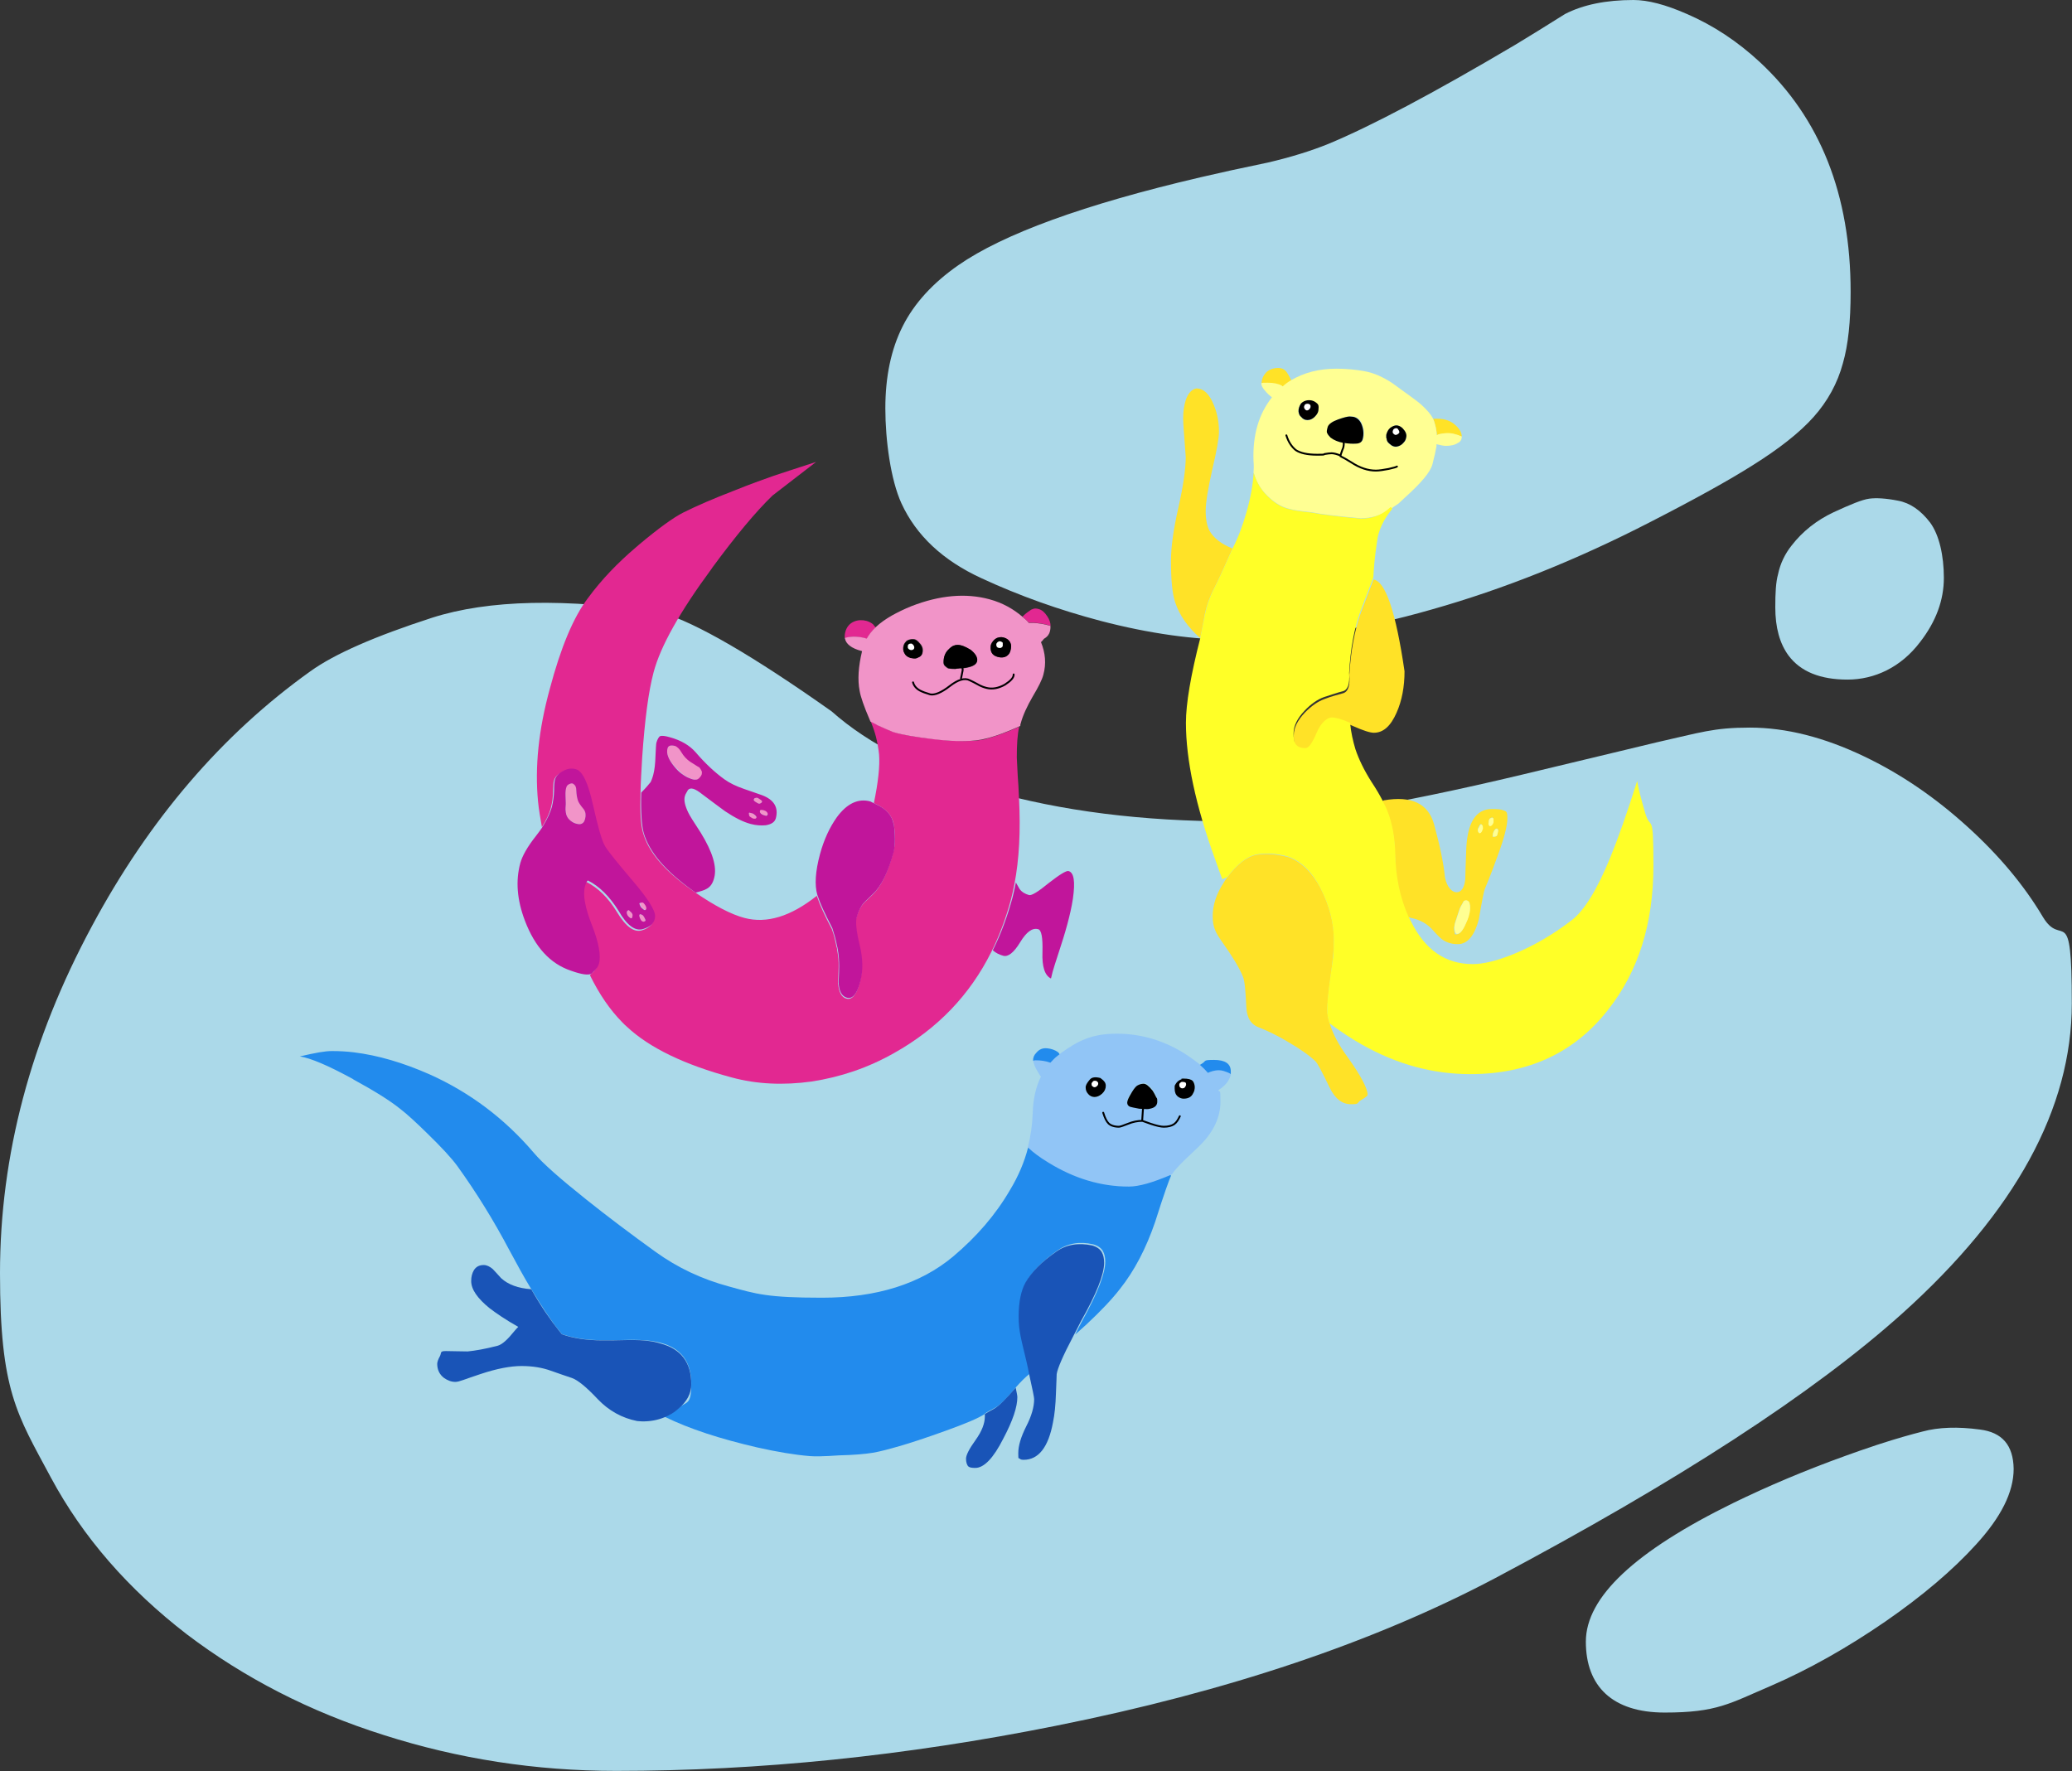 <?xml version="1.0" encoding="UTF-8"?> <svg xmlns="http://www.w3.org/2000/svg" id="Layer_2" version="1.1" viewBox="0 0 1122.2 959.4"><rect x="0" y="0" width="1122.2" height="959.4" fill="#333333" stroke="none"/><defs><style> .st0 { fill: #228bed; } .st1 { fill: #ffff93; } .st2 { fill: #fff; } .st3 { fill: #91c5f6; } .st4 { fill: #ffe227; } .st5 { fill: none; stroke: #000; stroke-linecap: round; stroke-linejoin: round; } .st6 { fill: #1954b7; } .st7 { fill: #e22891; } .st8 { fill: #ffff27; } .st9 { fill: #f194c8; } .st10 { fill: #c1159b; } .st11 { fill: #abd9e9; } </style></defs><g id="Layer_1-2"><path class="st11" d="M1072.3,774.3c-11.9-1.6-22.3-1.3-31.1,1.1-6.3,1.6-14.1,3.8-23,6.7-1.4.4-2.7.9-4.2,1.4-4.3,1.4-9.1,3.1-14.1,4.9-22.3,8-42.7,16.7-61.2,25.7-53.2,26.1-79.8,51-79.8,75.1s14.3,38.4,42.7,38.4,35.1-4.9,57.6-14.5c20.5-8.9,41.1-20.5,61.9-34.8,20.1-13.9,36.6-27.9,49.2-41.8,13.4-14.7,20.3-28.2,20.3-40.9-.2-12.8-6.2-19.8-18.3-21.3h0ZM824.3,419.6c-70.4,16.8-122.5,25.3-156,25.3-49.6,0-93.8-5.6-132.5-16.7-36.6-10.5-65-24.8-85.4-42.9-42.7-30.2-73.5-48-91.9-53.4-52.3-8-93.9-7.1-124.5,2.7-30.8,10-52.7,19.5-65.9,29-47.9,34.2-87.4,80.4-118.3,138C16.7,563.1,0,625.7,0,689.6s9.2,76.4,27.5,110.6c17.4,32.4,42,60.6,73.8,85.1,31,23.5,66.4,41.8,106.6,54.5,40.4,12.9,82.2,19.4,125.8,19.4,77.5,0,156.7-8.1,238-24.4,93.2-18.6,172.3-45.3,237.7-79.8,99.4-52.7,172.9-100.5,220.8-143.5,61.4-55.2,91.9-111.3,91.9-168s-5.2-29.3-15.7-46.9c-10.1-17-23.7-33.3-40.7-48.7-17.7-16.1-36.4-28.8-56.1-38.2-21.5-10.3-42.2-15.6-61.9-15.6s-26.8,2.7-50.5,8c-1.8.5-26,6.2-72.9,17.5ZM961.5,328.9c0,11,2.4,19.7,7.2,26.2,6.5,8.7,17.2,13,31.9,13s29-6.7,39.3-20.3c8.7-11.2,12.9-22.8,12.9-34.8s-2.5-23.2-7.4-29.9c-5.1-6.7-10.9-10.7-17.4-11.9-6.5-1.3-11.8-1.6-15.6-1.1s-10.1,3.1-19.4,7.4c-9.1,4.3-16.7,10.3-22.6,17.9-3.6,4.5-6.2,9.8-7.4,15.6-1.2,4.3-1.5,10.3-1.5,17.9h0ZM913.7,7.6c-11.6-5.1-21.2-7.6-29-7.6-14.8,0-27.2,2.5-37.1,7.6-10.3,6.5-19.4,12.1-27,16.7-44.3,26.2-78.1,44.1-101.3,53.7-9.4,3.8-20.1,7.1-32.4,10-15,3.1-27.2,5.8-36.6,8-63.4,14.8-107,30.8-131.2,47.6-13.8,9.6-23.9,20.6-30.2,33.1-6.3,12.5-9.4,27.3-9.4,44.5s2.9,38.7,8.7,51.4c8,17.4,22.4,31,43.6,40.7,20.3,9.4,41.6,17,64.3,23,26.4,6.9,50.9,10.3,73.3,10.3,32,0,67.5-5.4,106.1-16.5,38.9-11,78.4-26.8,118.4-47.4,24.4-12.5,42.9-22.8,55.2-30.6,14.7-9.2,25.7-17.9,33.1-26.2,7.6-8.5,13-18.3,15.9-29.1,2.9-10,4.2-22.8,4.2-38.7,0-52.7-16.5-94.1-49.2-124.5-12.1-11.2-25.1-19.8-39.4-26h0Z"></path><path class="st3" d="M666.6,581.9c-.4-.4-1.3-.9-2.9-1.6-2.7-1.1-5.8-.9-9.4.7-1.3-1.4-2.7-2.9-4.3-4.3-2.2-1.8-4.5-3.4-7.1-5.2-11.9-7.8-24.6-11.6-38-11.6s-20.8,3.6-31,11c-.4.2-.7.5-.9.7-1.4,1.1-2.9,2.4-4,3.8-2.5-.7-5.2-1.3-8.1-1.3l-1.3.2c0,.4,0,.7.2,1.3.5,2,1.8,4.3,3.6,7.1,0,.2.2.2.4.4-2.7,5.4-4.3,12.1-4.5,20.1-.2,6.2-1.1,12.3-2.7,18.5,2.9,2.7,6.7,5.4,11,8.1,14.1,8.7,28.6,13,43.6,13s13-2.2,22.6-6.3c.4-.2.5-.2.9-.4,1.4-2.2,3.8-4.7,6.7-7.6,5.8-5.4,8.7-8.3,8.9-8.5,7.1-7.2,10.7-15,10.7-23.3s-.4-4.2-1.1-6.2c2.4-1.6,4.2-3.3,5.2-4.9.5-.9,1.1-2,1.4-3.1v-.6h0ZM640,584.6c.7-.2,1.1-.4,1.3-.4,2.4,0,4,.4,4.9,1.3.7.7,1.1,1.8,1.1,3.3s-.4,2.2-.9,3.4c-1.1,2-2.7,2.9-5.1,2.9s-2-.4-2.9-1.1c-1.3-.9-1.8-2.4-1.8-4.3v-1.3c0-.5.4-1.1.9-1.8.2-.7,1.3-1.4,2.5-2h0ZM614.1,589.7c.5-.7,1.1-1.4,2-2,.9-.5,2-.9,3.4-1.1,1.3-.2,2.9,1.1,4.9,3.8.7,1.1,1.4,2.2,1.8,3.3.5,1.1.7,1.8.7,2.5,0,2.2-1.4,3.4-4.3,4-.7.2-1.8.2-3.1,0h-.4c0,.2,0,.4-.2.9l-.4,6,4.5,1.6c3.3,1.1,5.6,1.6,7.1,1.6,2.4,0,4.3-.5,5.6-1.4s2.2-2.4,3.1-4.3c-.7,2-1.8,3.4-3.1,4.3-1.3.9-3.3,1.4-5.6,1.4s-3.6-.5-7.1-1.6l-4.5-1.6c-2.5,0-5.1.5-7.8,1.6s-4.3,1.6-4.9,1.6c-2.7,0-4.5-.5-5.6-1.8-1.1-.9-2-2.9-2.9-5.8.9,2.9,1.8,4.7,2.9,5.8,1.1,1.1,3.1,1.8,5.6,1.8s2.2-.5,4.9-1.6,5.2-1.6,7.8-1.6l.4-6.2c.2-.4.2-.7.2-.9h-.4c-.7,0-1.6,0-2.4-.2-2.2-.4-3.6-.5-4.2-.9-1.1-.4-1.6-1.1-1.6-2.2s.5-2.2,1.4-3.8c1-1.2,1.7-2.5,2.2-3.2h0ZM598.9,588.3c0,1.6-.7,3.1-2,4.3-1.3,1.3-2.5,1.8-4,1.8s-2.5-.5-3.4-1.6-1.4-2.2-1.4-3.6,0-.5.2-1.1c.2-.7.9-1.8,2-3.1s2.9-1.6,5.8-.9c.2,0,.4.2.5.4,1.4,1,2.3,2.3,2.3,3.8Z"></path><path d="M616.1,587.9c-.9.5-1.4,1.3-2,2-.5.7-1.3,2-2.2,3.6s-1.4,2.9-1.4,3.8.5,1.8,1.6,2.2c.7.2,2,.5,4.2.9.7.2,1.6.2,2.4.2h.7c1.3.2,2.4.2,3.1,0,2.9-.5,4.3-1.8,4.3-4s-.2-1.4-.7-2.5-1.1-2.2-1.8-3.3c-2-2.5-3.6-3.8-4.9-3.8-1.3,0-2.4.4-3.3.9h0Z"></path><path class="st0" d="M666.6,581.9v-1.6c0-4.2-3.1-6.2-9.1-6.2s-4.2.5-6.2,1.8c-.5.4-.9.5-1.4.9,1.6,1.4,3.1,2.9,4.3,4.3,3.6-1.6,6.7-1.8,9.4-.7,1.8.6,2.9,1.2,3,1.5h0ZM572.9,569.8c-1.6-1.1-3.6-1.8-5.8-2-2.4-.2-4.2.5-5.8,2.4-1.3,1.3-1.8,2.7-1.8,4.3l1.3-.2c2.9,0,5.6.4,8.1,1.3,1.3-1.4,2.5-2.7,4-3.8.4-.2.5-.5.9-.7,0-.4-.4-.9-.9-1.3h0ZM634.2,636.9l-.2-.5c-9.8,4.2-17.2,6.3-22.6,6.3-15,0-29.5-4.3-43.6-13-4.5-2.7-8.1-5.4-11-8.1-2,7.8-5.2,15.4-9.8,23-7.8,13.4-18.1,25.3-30.8,36-17.7,14.8-41.4,22.3-71,22.3s-35.5-2-50.1-6c-15-4-28.2-10.3-40-18.8-13.6-9.8-26.1-19.2-37.6-28.4-14.3-11.4-23.7-19.7-28.4-25.3-15.6-18.3-34.4-32.6-56.5-42.5-14.3-6.3-27.9-10.3-40.9-11.9-4-.5-8-.7-11.9-.7s-8.7.9-17.4,2.9c5.8.9,15.2,4.9,28.1,11.9.4.2.7.4,1.1.7,11,6,19.4,11.2,25,15.7,3.8,2.9,8.7,7.4,14.8,13.4,7.6,7.4,13,13.2,16.3,17.7,10.3,14.3,19.7,29.5,28.2,45.6,4.2,7.8,8,14.8,11.8,21,5.6,9.2,10.5,16.8,15,22.4.5.7,1.1,1.3,1.6,2,6.2,2.2,13.4,3.3,21.9,3.3s8.7,0,15.9-.2c6.3,0,11.6.5,15.6,1.6,11,2.9,16.7,10.1,16.7,22.1s-2.4,9.4-7.2,13.4c-2.2,1.8-4.7,3.4-7.4,4.5,13.6,6.7,30.4,12.1,50.3,16.7,10.7,2.4,20.1,4,28.6,4.7,2.2.2,7.4.2,15.6-.4,8-.2,14.1-.7,18.3-1.4,4.2-.7,8.9-2,14.5-3.6s13.9-4.3,25-8.3c10.5-3.8,17.6-6.7,21.2-9.1v-.2c.2,0,.2-.2.4-.2.5-.5,2.2-1.4,5.1-2.9,2.7-1.4,6.5-5.2,11.6-11.4,2.2-2.5,4.7-5.1,7.6-7.4-.5-2-.9-4.2-1.4-6.7-2.9-12.3-4.3-20.5-4.3-24.6,0-8,1.3-14.1,3.8-18.6,3.3-5.6,8.7-11,16.5-16.5,5.6-4,12.1-5.1,19.5-3.4,2.5.7,4.3,2,5.2,3.6s1.3,3.4,1.3,5.8c0,6.2-4,16.7-12.3,31.7-1.4,2.7-2.9,5.4-4,7.8,2.2-2,4.2-3.8,6.2-5.6,7.6-7.1,13.8-13.6,18.1-19.2,7.8-9.8,14.1-21.9,19-36.2,4.8-15.2,7.9-23.7,8.6-25h0Z"></path><path class="st6" d="M342.1,725.8c-7.2.2-12.7.2-15.9.2-8.5,0-15.7-1.1-21.9-3.3-.5-.7-1.1-1.3-1.6-2-4.5-5.6-9.6-13-15-22.4-7.1-.5-12.5-2.5-16.3-6-2.2-2.4-3.6-4-4.5-4.9-1.6-1.4-3.3-2.2-4.9-2.2-2.4,0-4.2.9-5.4,2.9-.9,1.6-1.4,3.4-1.4,5.8,0,4.5,3.4,9.4,10.1,14.8,3.3,2.5,8.3,6,15.4,10-.7.7-1.4,1.4-2.2,2.4-3.6,4.5-6.5,7.1-8.9,7.8-6.9,1.8-12.3,2.7-16.3,3.1-4.5,0-8.3-.2-11.8-.2s-2.2.9-3.3,2.9c-.9,1.6-1.4,3.1-1.4,4,0,3.3,1.3,5.8,3.6,7.6,2,1.4,4,2.2,6.2,2.2s4.9-1.4,13.8-4.3c8.7-2.9,16.1-4.3,22.1-4.3s11.2.9,15.7,2.5,8.3,2.9,11.6,4c3.1,1.1,7.8,4.9,13.9,11.4,6,6.3,13.2,10.3,21.4,11.9.7,0,1.8.2,2.9.2,4.3,0,8.1-.7,11.8-2.2,2.7-1.1,5.2-2.5,7.4-4.5,4.9-4,7.2-8.5,7.2-13.4,0-11.9-5.6-19.2-16.7-22.1-4-1.3-9.3-1.9-15.6-1.9h0ZM551,756.8c0-.9-.4-2.7-.9-5.2-5.1,6-8.9,9.8-11.6,11.4-2.7,1.4-4.3,2.4-5.1,2.9v1.3c0,3.8-1.6,8-5.1,12.9-3.4,4.7-5.1,8.1-5.1,10s.5,3.6,1.4,4.3c.7.5,1.8.7,3.6.7,4.7,0,9.8-5.2,15.2-15.9,5.2-9.8,7.6-17.2,7.6-22.4h0ZM598,684c0-2.4-.4-4.2-1.3-5.8-.9-1.6-2.7-2.9-5.2-3.6-7.4-1.6-14.1-.5-19.5,3.4-7.8,5.4-13.2,10.9-16.5,16.5-2.5,4.5-3.8,10.7-3.8,18.6s1.4,12.3,4.3,24.6c.5,2.4,1.1,4.7,1.4,6.7,1.8,8.1,2.7,12.5,2.7,13.4,0,4.2-1.4,9.2-4.3,14.8-2.9,5.8-4.3,10.5-4.3,14.5s.2,2.4.7,2.9c.4.5,1.1.7,2.2.7,8,0,13.4-6.7,15.9-20.3.9-4.3,1.4-9.4,1.6-15.6.2-5.6.4-9.2.4-10.5.4-2.9,3.3-9.8,9.1-20.8,1.3-2.4,2.5-4.9,4-7.8,8.5-15,12.6-25.5,12.6-31.7Z"></path><path class="st5" d="M619.2,600.2c0,.2,0,.4-.2.9l-.4,6M618.7,607.1l4.5,1.6c3.3,1.1,5.6,1.6,7.1,1.6,2.4,0,4.3-.5,5.6-1.4s2.2-2.4,3.1-4.3M618.7,607.1c-2.5,0-5.1.5-7.8,1.6s-4.3,1.6-4.9,1.6c-2.5,0-4.5-.7-5.6-1.8s-2-2.9-2.9-5.8M618.7,600.2h.4"></path><path d="M596.9,592.4c1.4-1.3,2-2.7,2-4.3s-.9-2.7-2.4-3.8c-.2-.2-.4-.2-.5-.4-2.7-.7-4.7-.5-5.8.9-1.1,1.3-1.8,2.4-2,3.1-.2.4-.2.7-.2,1.1,0,1.4.4,2.5,1.4,3.6.9,1.1,2.2,1.6,3.4,1.6s2.7-.5,4.1-1.8Z"></path><path class="st2" d="M593.8,585.5c-.9-.2-1.5-.2-1.9.3-.4.4-.6.8-.7,1,0,0,0,.2,0,.4,0,.5,0,.8.5,1.2s.7.5,1.1.5.9-.2,1.3-.6c.5-.4.7-.9.7-1.4s-.2-.9-.8-1.2c0-.2,0-.2,0-.2h0Z"></path><path d="M641.1,595.1c2.4,0,4.2-.9,5.1-2.9.7-1.1.9-2.4.9-3.4s-.4-2.5-1.1-3.3c-.9-.9-2.5-1.3-4.9-1.3s-.5.2-1.3.4c-1.3.5-2.2,1.3-2.7,2s-.9,1.3-.9,1.8v1.3c0,1.8.5,3.3,1.8,4.3,1.1.8,2,1.1,3.1,1.1h0Z"></path><path class="st2" d="M642,586.4c-.3-.3-.8-.4-1.6-.4s-.2,0-.4,0c-.4.2-.7.4-1,.7-.2.3-.3.4-.3.6v.4c0,.6.2,1.1.6,1.4.3.2.6.4,1,.4.8,0,1.4-.3,1.7-1,.3-.4.4-.8.4-1.1,0-.5-.1-.9-.4-1.1h0Z"></path><path class="st4" d="M697.9,464.3c-6.3-1.6-11.9-2.2-17.2-1.3s-10.7,5.1-16.1,12.3c-.7.9-1.3,1.8-1.8,2.7-4,6.2-6,12.1-6,18.3s1.8,9.2,5.4,14.3c5.2,7.4,9.1,13.6,11,18.5.9,2,1.4,7.4,1.8,16.1.2,6,2.5,9.8,7.1,11.4,4.5,1.8,9.8,4.3,15.6,7.8,6.5,3.8,11.4,7.2,14.8,10.5,1.1,1.1,3.6,5.8,7.6,14.1,2.9,6,6.7,9.1,11.6,9.1s2.9-.7,5.4-2.2c2.4-1.4,3.6-2.4,3.6-2.9,0-3.4-3.6-10.3-10.9-20.5-4.9-6.7-8-12.7-9.6-18.1-.9-2.7-1.3-5.2-1.3-7.6s.5-8.7,1.8-18.1c1.3-9.2,1.8-15.7,1.8-19.4,0-9.1-2.4-18.5-7.2-28.1-4.7-8.6-10.3-14.2-17.4-16.9h0ZM776.7,446.5c-3.1-11.2-12.1-15.6-27.2-13l-.9.5c.2.2.2.4.4.7v.2c0,.2.2.2.2.4.9,1.6,1.4,3.1,2,4.3,2.7,6.7,4.2,14.5,4.3,23.5.2,12.1,2.5,23.3,7.1,33.7.5,0,1.1.2,1.6.4,4.9.9,9.1,3.3,12.3,7.1,2.2,2.5,4,4.2,5.1,4.9,2.2,1.4,4.7,2.2,8,2.2,5.1,0,9.1-4.5,11.4-13.8,1.6-9.6,2.7-14.8,3.1-15.9,3.1-7.4,5.4-13.6,7.2-18.6,3.4-9.2,5.1-15.9,5.1-19.9s-.7-3.6-2.2-4.3c-1.1-.5-3.1-.7-6.2-.7-8.7,0-13.4,7.4-13.9,22.4-.4,10-.5,15.2-.5,15.6-.5,4.7-2.2,7.1-4.7,7.1s-5.2-2.7-6.3-8c-.8-8.1-2.8-17.4-5.9-28.8h0ZM806.7,443.5c.4-.4.7-.5,1.3-.7.5,0,.9.4.9.7v1.6c-.2.5-.4.9-.7,1.4-.4.5-.7.7-1.4.7s-.4-.2-.5-.7v-1.6c.2-.5.2-1.1.4-1.4h0ZM810.7,452.7c-.4.4-.9.5-1.8.5s-.5-.2-.4-.9c0-.5.2-.9.2-1.3.2-.4.4-.9.7-1.4.2-.2.2-.4.4-.5.4-.2.7-.4.9-.4.7.2.9.9.5,2.2-.1.9-.3,1.4-.5,1.8ZM800.9,450.9c-.4-.4-.5-.9-.5-1.3s0-.9.4-1.6c.5-1.3,1.1-1.8,1.4-1.6.4.2.5.4.7.9v.5c0,.5,0,1.1-.2,1.6s-.4.9-.7,1.3c-.2.5-.5.5-1.1.2h0ZM795.1,488.2c.5.2.9.9.9,1.8.2.5.2,1.4,0,2.5,0,1.1-.4,2.5-.7,4-.4,1.1-.9,2.5-1.6,4-1.6,3.8-3.3,5.6-4.9,5.6s-.7-.4-.9-.9-.4-1.3-.4-2.4.4-1.8.5-2.9c.4-1.1.9-2.7,1.6-4.9.7-2.4,1.3-3.8,1.8-4.5.4-.7.7-1.3.9-1.6,0-.2.2-.5.4-.7,1-.6,1.7-.6,2.4,0h0ZM743.9,313.9c-.2.4-.2.7-.4,1.1-1.6,4.2-3.8,9.8-6.5,17-3.4,9.6-5.4,20.6-6.2,33.5.5,6-.7,9.2-3.4,10s-6.2,1.6-10,3.1c-3.6,1.3-7.2,3.8-10.7,7.4-4,4.2-6,8.3-6,12.3s.2,4,.7,5.1c.9,2,2.9,2.9,5.8,2.9s3.6-2.7,6-8.3c2.4-5.6,5.1-8.3,8.1-8.3s5.4.9,10,2.9c.5.2,1.1.5,1.6.7,5.4,2.4,9.1,3.6,11.2,3.6,5.1,0,9.1-3.6,12.3-10.9,2.9-6.5,4.3-14.1,4.3-22.4-4.7-32.2-10.3-48.7-16.8-49.7h0ZM642.2,216.7c-.9,2.9-1.4,6.2-1.4,9.8s.5,8.1,1.4,21c0,6.3-1.3,15.6-4,27.5s-4,21.5-4,28.6c0,10.5.7,18.3,2.4,23,2.2,6.5,6.5,12.9,13.4,19,.5-2,1.3-5.8,2.2-11.2s2.7-10.5,5.2-15.4,5.8-12.1,10.1-21.9c-6-2.4-10.1-5.6-12.3-9.4-1.4-2.5-2.2-6.2-2.2-10.9s1.3-12.3,3.6-22.6c2.4-10.1,3.6-17,3.6-20.3,0-5.2-.9-10.1-2.9-14.8-2.4-5.8-5.4-8.7-9.4-8.7-2.4.5-4.4,2.5-5.7,6.3h0ZM694.9,209.4c1.4-1.1,2.9-2.2,4.5-3.3-1.4-2.9-2.5-4.7-3.3-5.4-.9-.9-2.2-1.4-4-1.4s-4.7.7-6.3,2.4-2.5,3.6-2.5,6v.2c1.1-.2,2.2-.2,3.6-.2,3.1,0,5.6.5,7.6,1.6,0-.1.2,0,.4,0h0ZM783.2,234.8c2.5-.2,5.4.4,8.5,1.8,0-2.2-1.1-4.2-3.3-6.2-2.5-2.4-5.8-3.6-10-3.6s-1.8,0-2.2.2c.4.5.5,1.3.7,1.8.5,1.8,1.1,4,1.3,6.3v.9c.8-.7,2.5-1.1,5-1.2h0Z"></path><path class="st1" d="M796,489.8c0-.9-.4-1.4-.9-1.8-.7-.5-1.4-.5-2.2,0-.2.2-.4.5-.4.7-.2.4-.5.9-.9,1.6-.5.7-1.1,2.2-1.8,4.5-.7,2.2-1.3,3.8-1.6,4.9-.4.9-.5,2-.5,2.9s.2,1.8.4,2.4c.2.5.5.7.9.9,1.6,0,3.3-1.8,4.9-5.6.7-1.4,1.3-2.9,1.6-4,.4-1.4.7-2.7.7-4s0-2-.2-2.5h0ZM800.4,449.8c0,.4.2.7.5,1.3.5.4.9.2,1.3-.2.4-.4.5-.7.7-1.3.2-.4.4-.9.2-1.6v-.5c-.2-.4-.4-.7-.7-.9-.5-.2-.9.4-1.4,1.6-.6.7-.6,1.2-.6,1.6h0ZM808.9,453.2c.7,0,1.4-.2,1.8-.5.2-.4.4-.9.5-1.6.4-1.3.2-2-.5-2.2-.2,0-.5,0-.9.4-.2.2-.2.4-.4.5-.4.5-.5,1.1-.7,1.4,0,.2-.2.7-.2,1.3,0,.5,0,.7.4.7ZM808,442.9c-.5.2-.9.4-1.3.7-.2.4-.4.9-.4,1.6-.2.7-.2,1.3,0,1.6.2.4.4.5.5.7.5,0,1.1-.2,1.4-.7.4-.4.5-.9.7-1.4v-1.6c0-.5-.4-.9-.9-.9h0ZM791.7,236.4c-3.1-1.3-5.8-2-8.5-1.8-2.5.2-4.2.5-5.1,1.1v-.9c-.2-2.4-.7-4.5-1.3-6.3-.2-.5-.4-1.3-.7-1.8-.7-1.4-1.8-2.9-3.1-4.3-2-2.2-4-4-6.2-5.6s-4.5-3.4-7.4-5.4c-2.7-2-4.5-3.3-5.2-3.8-5.1-3.4-10.1-5.6-15-6.5s-10-1.4-15.4-1.4c-9.6,0-17.7,2.2-24.6,6.3-1.6.9-3.1,2-4.5,3.3-.2-.2-.4-.2-.4-.4-2-1.1-4.5-1.6-7.6-1.6s-2.5,0-3.6.2c0,1.3.7,2.7,2.2,4.3.9,1.1,2.2,2.4,3.6,3.4-7.2,9.1-10.5,20.5-10,34.4.2,2,.2,4.2,0,6.3,1.4,4.7,3.6,8.5,6.3,11.4,4,4.3,8.3,7.1,13,8.3,2.7.7,6.5,1.3,11.8,1.8,5.6,1.1,14.5,2.2,26.8,3.3,6,0,11.4-1.6,16.5-5.1,1.3-.9,2.5-1.8,4.2-2.9,1.1-1.1,2.2-2,3.3-3.1,8.9-8,13.9-13.9,15-18.1,1.1-4.2,1.8-7.4,2.2-9.8v-1.1c2,.5,3.8.9,5.1.9,2.7,0,4.9-.5,6.5-1.6,1.4-.6,2.1-1.9,2.1-3.5h0ZM756.2,230.4c1.3,0,2.4.5,3.4,1.6,1.6,1.6,2.4,3.3,2,5.1-.2,1.1-.5,2-1.3,2.7-1.1,1.1-2.4,1.8-3.4,2.2-1.6.4-3.1-.2-4.5-1.6-.9-.7-1.3-1.6-1.4-2.7,0-.1-.2-.2-.2-.4v-1.6c.4-1.6,1.1-2.9,2.2-3.8,1.1-.9,2.1-1.5,3.2-1.5ZM713.3,218.8c.7.5.9,1.6.7,2.9,0,1.6-.7,2.9-2,4.2s-2.5,1.8-4,1.8-2.4-.5-3.4-1.8c-.7-.7-1.3-1.6-1.4-2.9-.2-1.4.4-2.9,1.3-4.3l.2-.2c.9-.7,2-1.3,3.4-1.6,2.2,0,3.8.5,5.2,1.9ZM720.8,236.9c-.9-.7-1.4-1.4-1.8-2.4-.4-.7-.2-1.8.4-3.4.5-1.4,2.5-2.9,5.6-4s5.1-1.6,6.2-1.6,1.8.2,2.2.2c2.2.5,3.6,2,4.5,4.5.9,2.4,1.1,4.9.4,7.6-.4,1.4-1.6,2.2-3.8,2.4-1.8.2-4,0-6.3-.4h-.2c0,1.3-.2,2.5-.7,3.4-.7,1.8-1.1,3.1-1.1,3.6,1.6.7,3.6,1.8,5.8,3.3,4.7,3.1,9.1,4.5,13.4,4.5s4.2-.4,6.9-.9c2.4-.5,4-.9,4.5-1.3-.7.4-2.2.7-4.5,1.3-2.9.5-5.1.9-6.9.9-4.2,0-8.7-1.4-13.4-4.5-2.2-1.4-4.2-2.5-5.8-3.3-1.8-.9-3.4-1.3-4.9-1.3s-2.2.2-3.6.4c-1.3.2-2.7.4-4.2.4-5.4,0-9.2-.9-11.6-2.5-2.4-1.6-4-4.3-5.1-8,1.1,3.6,2.9,6.2,5.1,8,2.4,1.6,6.2,2.5,11.6,2.5s2.9-.2,4.2-.4,2.5-.4,3.6-.4,2.9.4,4.9,1.3c.2-.5.5-1.6,1.1-3.6.4-.9.7-2.2.7-3.4-3.1-.3-5.4-1.4-7.2-2.9h0Z"></path><path class="st8" d="M736.9,280.9c-12.3-1.1-21.2-2.2-26.8-3.3-5.2-.5-9.1-1.1-11.8-1.8-4.7-1.1-9.1-4-13-8.3-2.7-2.9-4.9-6.7-6.3-11.4-.4,6.2-1.6,13.2-3.8,21s-4.7,14.3-7.6,19.9c-4.3,9.8-7.6,17-10.1,21.9s-4.2,10-5.2,15.4c-1.1,5.4-1.8,9.1-2.2,11.2-5.2,20.3-7.8,35.7-7.8,46,0,19.9,5.2,44.7,15.9,74.2,1.3,3.6,2.5,7.2,3.8,10.5l2.7-1.1c5.4-7.2,10.9-11.4,16.1-12.3,5.2-.9,10.9-.5,17.2,1.3,7.1,2.7,12.7,8.3,17.2,17,4.9,9.6,7.2,19,7.2,28.1s-.5,10-1.8,19.4c-1.3,9.2-1.8,15.4-1.8,18.1s.4,4.9,1.3,7.6c5.8,4.3,11.8,8.3,17.7,11.6,19,10.7,38.4,15.9,58.5,15.9,31.5,0,56.5-11.6,74.6-34.8,16.5-20.8,24.6-46.9,24.6-78s-1.4-18.1-4.5-28.8c-2.4-8.1-3.8-13.9-4.3-17.2-5.4,17.2-10.3,31-14.5,41.3-7.2,17.7-14.3,29-20.8,34-10.3,8-21,14.1-31.7,18.5-8.9,3.6-16.3,5.4-22.1,5.4-14.8,0-25.9-7.8-33.5-23.3-.4-.9-.9-1.6-1.3-2.5-4.5-10.1-6.9-21.4-7.1-33.7-.2-8.9-1.6-16.8-4.3-23.5-.5-1.3-1.1-2.7-2-4.3,0,0-.2-.2-.2-.4v-.2c-.2-.2-.2-.4-.4-.7-1.4-2.7-3.4-6.2-6-10.1-4-6.3-6.9-12.3-8.7-17.7-1.3-4.3-2.4-9.1-2.9-14.3-4.5-2-7.8-2.9-10-2.9s-5.8,2.7-8.1,8.3c-2.4,5.6-4.3,8.3-6,8.3-2.9,0-4.9-.9-5.8-2.9-.5-1.1-.7-2.7-.7-5.1,0-4,2-8.1,6-12.3,3.4-3.6,7.1-6.2,10.7-7.4,4-1.3,7.2-2.4,10-3.1,2.7-.7,3.8-4,3.4-10,.7-12.9,2.7-23.9,6.2-33.5,2.7-7.2,4.9-12.9,6.5-17,.2-.4.2-.7.4-1.1.2-4.3.7-10.9,2-19.4.7-6.2,3.6-12.1,8.3-17.9l-.9-.9c-4.9,4.7-10.4,6.3-16.3,6.3h0Z"></path><path d="M718.8,234.6c.4.9,1.1,1.6,1.8,2.4,1.8,1.4,4.2,2.4,7.1,2.9,0-.4-.2-.7-.2-1.1,0,.4,0,.7.2,1.1h.2c2.4.4,4.5.5,6.3.4,2.2,0,3.4-.9,3.8-2.4.7-2.5.5-5.1-.4-7.6s-2.5-4-4.5-4.5c-.4,0-1.1-.2-2.2-.2s-3.1.5-6.2,1.6c-3.1,1.1-5.1,2.5-5.6,4-.5,1.8-.7,2.8-.3,3.4h0Z"></path><path class="st5" d="M756.6,252.7c-.5.4-2.2.7-4.5,1.3-2.7.5-5.1.9-6.9.9-4.3,0-8.7-1.4-13.4-4.5-2.2-1.4-4.2-2.5-5.8-3.3,0-.5.4-1.8,1.1-3.6.5-.9.7-2.2.7-3.4-.2-.4-.2-.7-.2-1.1M696.7,235.8c1.1,3.6,2.9,6.2,5.1,8,2.4,1.6,6.2,2.5,11.6,2.5s2.9-.2,4.2-.4,2.5-.4,3.6-.4,2.9.4,4.9,1.3"></path><path d="M708.1,227.5c1.4,0,2.7-.5,4-1.8s2-2.5,2-4.2c.2-1.3,0-2.4-.7-2.9-1.4-1.4-3.1-2-5.2-1.8-1.4.2-2.5.7-3.4,1.6l-.2.2c-.9,1.4-1.4,2.9-1.3,4.3.2,1.3.5,2.2,1.4,2.9,1,1.2,2.1,1.7,3.4,1.7Z"></path><path d="M759.7,232c-1.1-1.1-2.4-1.6-3.4-1.6s-2.2.5-3.3,1.3c-1.1.9-1.8,2.2-2.2,3.8v1.6c0,.1,0,.2.2.4,0,1.1.5,2,1.4,2.7,1.4,1.4,2.9,2,4.5,1.6,1.1-.2,2.4-.9,3.4-2.2.7-.7,1.1-1.6,1.3-2.7.4-1.6-.3-3.2-1.9-4.9h0Z"></path><path class="st2" d="M707.8,222.3c.5,0,.9-.2,1.3-.6.4-.4.7-.9.7-1.4,0-.4,0-.8-.2-1-.5-.5-1-.7-1.8-.6-.5.1-.8.2-1.1.5h0c-.3.6-.5,1.1-.4,1.5s.2.7.5,1c.3.4.7.6,1.1.6h0Z"></path><path class="st2" d="M757.2,232.4c-.4-.4-.8-.5-1.1-.5s-.7.2-1.1.4c-.4.3-.5.7-.7,1.2v.5s0,.1,0,.1c0,.4.2.7.5.9.5.5,1,.7,1.5.5.4-.1.8-.3,1.2-.7s.4-.5.4-.9c-.1-.4-.3-.9-.8-1.5h0Z"></path><path class="st7" d="M474.3,339.9c-.7-.7-1.1-1.4-1.4-1.7-.9-.8-2.2-1.5-3.6-1.9-2.3-.6-4.6-.5-6.6.3-2.5,1-4.2,3-4.9,5.8-.3,1.2-.4,2.3-.2,3.5.1-.1.3-.2.4-.3,3-.9,6.6-.9,10.4.2.3.1.7.2,1,.3,1.5-2.3,2.9-4.3,4.9-6.2h0ZM569,339c0-1.7-.7-3.6-1.8-5.2-1.3-2-2.8-3.4-4.6-3.9-1.4-.4-2.3-.4-3-.1-.6.2-1.2.4-1.5.7-1.8,1.2-3.2,2.3-4.3,3.5,1.2,1.1,2.2,2.1,3.4,3.3,3-.1,6.3.2,9.8,1.1l2,.6h0ZM506.6,400.4c-11.3-1.3-18.6-2.6-22-3.8-.2,0-.3-.1-.5-.1-3.1-1.2-6.1-2.6-8.9-3.9-.3-.1-1.6-.8-3.6-1.9,1.1,2.7,2.1,5.6,2.8,8.3.8,3.2,1.4,6.6,1.7,9.6.5,6.5-.5,15.2-2.8,26.4.3.1.7.4,1,.5,5.7,2.6,9,6.4,9.8,11.1.9,5.7.9,10.7-.3,15.1-3,11-6.7,18.8-11.5,23.2-3,2.9-4.8,4.5-4.8,4.7-1.6,1.8-2.9,4.5-3.8,7.8-.7,2.5-.1,7.5,1.6,14.9,1.8,7.4,1.9,14,.4,19.6-.8,3-1.5,5-2.5,6.5-1.3,2.1-2.9,3-4.8,2.5-2.6-.7-4.1-3.5-4.5-8.3.2-5,.3-8,.3-8.7.1-3-.2-6.2-.9-10,.1-.2,0-.6-.2-.8-.7-3.7-1.5-7-2.6-9.9-4.1-7.8-6.7-13.6-7.8-17.1-.1-.2-.2-.6-.3-.9-14.1,11.2-27.1,15.2-39.2,12-7.2-1.9-16.2-6.6-26.8-13.9-.7-.4-1.1-.9-1.7-1.2-14.8-10.4-23.7-20.8-26.5-31.3-1.2-4.1-1.6-11.3-1.3-21.7.1-5.4.5-11.5.9-18.7,1.4-20.4,3.4-35.8,6.2-46.3,3.7-14,14.2-32.7,31.3-55.9.3-.3.4-.7.6-.9,12.6-17.1,23.4-30.1,32.5-38.9l23.6-18.2c-11.5,3.7-19.3,6.3-23.2,7.6-3.9,1.4-11.2,3.9-21.6,8.1-10.6,4.1-19.5,7.9-27.1,11.7-5.4,2.7-13.5,8.6-24,17.4-.5.4-1,.9-1.5,1.3-9.9,8.4-18.8,17.6-26.2,27.7-7.9,10.4-14.7,26.8-20.6,49-6.1,22.2-8.2,42.4-6.4,61.1.4,4.2,1.2,8.9,2.1,13.9,2.3-3.7,4-7.2,4.8-10.3.8-3,1.2-5.9,1.2-8.9.1-3,.2-5,.5-6,.5-1.8,1.8-3.3,4.2-4.5,2.4-1.4,4.8-1.7,7-1.1,3.5.9,6.6,7.4,9.4,19.6,2.6,11.9,4.7,19.4,6.6,22.4,1.8,2.9,6.7,9.1,14.9,18.6,8.1,9.5,12.3,15.8,12.1,19.2-.1,3.1-2.2,5.6-6.5,6.9s-8.7-1.9-13.5-9.8-10.3-13.2-16.6-16.4c-.7.4-1.1,1.4-1.6,3.3-1.2,4.5.1,11.5,3.8,20.9,3.7,9.4,4.9,16.5,3.8,20.9-.4,1.4-1.4,3-3.1,4.4-.3.3-.7.6-1,1,5.1,10.4,10.9,18.8,17.4,25.4.9,1,1.8,1.8,2.7,2.6,12.1,11.3,31,20.5,56.7,27.4,13.6,3.7,28.1,4.3,43.3,2.2,15.6-2.4,30.5-7.4,44.6-15.4,23.6-13.2,41.1-31.5,52.7-54.8,4.4-8.8,7.9-18.3,10.7-28.6.7-2.6,1.2-5.3,1.8-8.1,2.6-13.4,3.4-28.9,2.5-46.4-.2-4.7-.4-8.9-.7-12.2-.4-6.3-.4-9.7-.5-10,0-6.8.3-12.3,1.3-16.7-6.4,3-12.8,5.2-18.9,6.9-5.4,1.1-14.4,1.3-26.5-.1h0Z"></path><path class="st9" d="M568.6,342.1c.3-1,.4-2.2.3-3.1l-1.9-.5c-3.5-.9-6.8-1.2-9.8-1.1-1-1.2-2.2-2.3-3.4-3.3-5-4.3-10.9-7.6-17.9-9.5-12.9-3.5-27-2.2-42.2,3.7-4,1.6-7.4,3.3-10.5,5-3.5,2-6.5,4.1-8.9,6.4-2,1.9-3.7,4.1-4.9,6.2-.3-.1-.7-.2-1-.3-3.8-1-7.4-1-10.4-.2-.2.1-.4.1-.4.3.5,3.1,3.6,5.5,9,6.9.1,0,.2.1.3.1-2,8.3-2.5,15.5-1.3,21.6.5,3,2.3,8.3,5.5,15.7.1.2.2.6.3.8,2,1.1,3.3,1.6,3.6,1.9,2.8,1.3,5.7,2.6,8.9,3.9.2,0,.3.1.5.1,3.5,1.1,10.8,2.5,22,3.8,12,1.4,21.2,1.2,27.3-.4,6.2-1.5,12.5-4,18.9-6.9,0-.3,0-.9.2-1.3,1.2-4.5,3.5-9.4,6.5-14.6,3.1-5.2,5.1-9.1,5.8-11.9,1.6-5.9,1.1-11.7-1.3-17.6.5-.4,1-1,1.6-1.8,2.1-1.2,2.9-2.7,3.2-3.9h0ZM540.5,345.4c.8-.3,2-.4,3-.1,1.9.5,3.1,1.6,3.7,3,.5,1.1.5,2.4,0,4.1-.3,1-.9,1.8-1.6,2.6-1.4,1.1-3.2,1.4-5.3.8-1.6-.4-2.5-1-3.2-2.2-.5-.9-.8-2.1-.6-3.5,0-1.3.9-2.6,2.1-3.7.5-.4.9-.7,1.4-.9.2.1.4.1.5,0h0ZM489.3,349.7c.2-.9.9-1.8,1.6-2.6,1.2-.8,2.5-1,4.2-.9h.2c.9.2,1.6.8,2.4,1.6.1.2.4.5.7.8,1.3,1.5,1.8,3.3,1.2,5.2-.2.9-.9,1.4-2.1,2.1-.7.4-1.3.6-1.9.6-.8.2-1.7-.1-2.5-.3-1.6-.4-2.7-1.3-3.2-2.6-.8-1.1-1-2.3-.6-3.9h0ZM516.3,349.8c.8-.3,1.5-.5,2.2-.5,2.2,0,4.6,1,7.1,2.8,2.3,1.9,3.5,3.7,3.6,5.5,0,2.1-1.9,3.4-5.6,4.1-.6.2-1.4.2-2.2.3.2.8,0,1.6,0,2.4-.2.7-.3,1.8-.7,3.4.4-1.6.7-2.6.7-3.4.2-.9.3-1.6,0-2.4-.6,0-1.1.1-1.9.1-.2-.1-.4.1-.4.1-.3-.1-.6,0-.7,0h-.4c0,.1-.3.1-.4.2-2.2,0-3.5-.2-4-.3-.5-.1-1.1-.7-1.7-1.2-.6-.5-1-1.2-.9-2.3,0-2.6.9-4.8,2.8-6.8.7-1,1.6-1.5,2.5-2h0ZM503.8,376.1c2.5.5,6.1-1,10.6-4.5,4.5-3.5,8.2-4.6,10.9-3.1,2.8,1.3,4.6,2.4,5.4,2.8.8.4,2,.9,3.6,1.3,3.1.8,6.5.2,10-1.8,3.1-2,4.8-3.8,4.7-5.5,0,1.7-1.5,3.5-4.7,5.5-3.5,2-6.9,2.6-10,1.8-1.4-.4-2.6-.9-3.6-1.3-.8-.4-2.7-1.3-5.4-2.8-2.8-1.5-6.4-.4-10.9,3.1-4.4,3.5-7.9,5-10.6,4.5ZM313,433.4c-.6-1.3-.8-3.2-.9-5.7,0-1.5-.6-2.6-1.6-3.2-.5-.3-1-.3-1.7-.1-.8.2-1.5.7-1.9,1.5-.7,1.1-.7,2.8-.6,5.1.1,3,.2,4.7.1,5.1-.1.9-.1,1.7-.1,2.4.1,1,.3,1.8.4,2.6.5,1.8,1.6,3.1,3.4,4.1,1.1.7,2.4,1,3.5,1.1,1.3.1,2.2-.4,2.6-1.2.3-.3.4-.8.7-1.7.2-.7.3-1.6.2-2.8-.1-1-.6-2-1.3-2.8-1.4-1.7-2.4-3.1-2.8-4.4h0ZM342.6,495.7c0-.6-.3-1-.7-1.5-.3-.3-.7-.7-1.2-1.1-.3-.3-.5-.1-1,.3-.1.5-.2.9-.2,1.3.1.4.3.9.7,1.5.9,1,1.5,1.3,2,1.1.3-.5.5-1,.4-1.6h0ZM348.9,496.8c-.3-.4-.5-.9-1-1.2-.5-.3-1-.5-1.4-.2-.5.3-.5,1,.1,2.3.2.6.6,1.1.9,1.4s.7.4,1.2.3c.6-.2.9-.5.8-.9-.3-.8-.3-1.2-.6-1.7h0ZM349.7,490.3c-.4-.7-.8-1.2-1.1-1.4-.5-.3-1-.3-1.7.1-.4.1-.3.5-.1.9.3.5.3.9.6,1.3.3.3.6.7,1.2,1.1.6.5,1.1.7,1.4.4.3-.5.3-1.3-.3-2.4h0ZM407.6,440.6c-.3-.1-.7-.2-1.2-.3-.5-.1-.9-.1-.8.3-.2.7,0,1.3.5,1.8s.8.6,1.4,1c1.2.5,2,.3,2.2-.4.1-.3-.2-.8-.8-1.3-.6-.7-.9-1-1.3-1.1h0ZM411.3,435.2c.6,0,1-.3,1.3-.8s-.3-1-1.4-1.7c-.7-.4-1.2-.5-1.5-.6-.4.1-.8.2-1.2.4-.3.5-.3,1,0,1.3s.8.6,1.3.9c.4.4.9.6,1.5.5h0ZM415.2,439.5c-.3-.3-.8-.6-1.5-.8-1.2-.3-2-.3-2.2.4-.1.5.1,1,.5,1.5.5.3,1,.6,1.5.8.5.1,1,.3,1.4.4.4-.1.7-.4.8-.9,0-.8-.2-1.2-.5-1.4ZM362.9,403.9c-.6.2-1.1.6-1.3,1.3-.9,2.8.4,6.1,3.9,10,1.5,1.5,2.8,2.8,4,3.9,1.6,1.2,2.9,1.9,4.2,2.4,1.2.5,2.2.8,3,.8,1.1.1,1.9-.2,2.6-1.2,1-1,1.3-2.1,1.1-3.3-.3-.4-.3-.8-.6-1.1-.3-.4-.6-.7-1-1.2-.7-.4-2.1-1.3-4.7-2.9-1.9-1.3-3.5-3-4.8-5.2-1-1.8-2.2-2.8-3.2-3.3-1.5-.3-2.4-.4-3.2-.2h0Z"></path><path d="M518.5,349.3c-.7,0-1.4.2-2.2.5s-1.6,1.1-2.4,1.8c-2,1.7-2.8,4.1-2.8,6.8-.1.9.3,1.8.9,2.3s1.2.9,1.7,1.2c.5.1,1.8.3,4,.3.2.1.2-.1.4-.1h.4c.2,0,.4-.2.7-.1.2.1.4-.1.4-.1.6,0,1.3,0,1.9-.1,0-.2,0-.4-.2-.6,0,.2,0,.4.2.6.7,0,1.5-.1,2.2-.3,3.7-.7,5.6-2.1,5.6-4.1,0-1.7-1.1-3.5-3.6-5.5-2.8-1.6-5-2.6-7.2-2.6h0ZM491.1,347.4c-.9.7-1.3,1.5-1.6,2.6-.4,1.4-.4,2.7.3,3.8.6,1.3,1.7,2.1,3.3,2.6.9.2,1.8.3,2.5.3s1.2-.3,1.8-.6c1.2-.4,1.8-1.2,2-2.1.5-1.9.1-3.7-1.2-5.2-.3-.3-.4-.5-.7-.8-.7-.8-1.5-1.3-2.4-1.6h-.2c-1.3-.2-2.7.1-3.8,1h0ZM543.5,345.3c-1-.3-2.2-.2-3,.1-.2-.1-.2.1-.4.1-.4.3-.9.5-1.4.9-1.2,1.2-2,2.5-2.1,3.7,0,1.3,0,2.5.6,3.5s1.6,1.7,3.2,2.2c2.3.6,4,.3,5.3-.8.9-.7,1.3-1.5,1.6-2.6.4-1.6.5-3.1,0-4.1-.6-1.4-1.8-2.5-3.8-3h0Z"></path><path class="st10" d="M348.3,503.2c4.3-1.3,6.4-3.5,6.5-6.9.1-3.3-4-9.7-12.1-19.2s-13.1-15.7-14.9-18.6-3.9-10.4-6.6-22.4c-2.6-11.9-5.7-18.6-9.4-19.5-2.3-.6-4.6-.3-7,1.1-2.4,1.2-3.7,2.8-4.2,4.5-.3,1-.5,3.1-.5,6.1-.1,3-.5,5.9-1.2,8.8-.9,3.1-2.5,6.6-4.8,10.3-1,1.8-2.5,3.6-3.9,5.5-4.5,5.7-7.3,10.6-8.4,14.6-2.6,9.6-1.8,19.9,2.5,31.2,5.4,14.2,13.6,23.3,25,27.1,5.8,2.1,9.4,2.5,11,1.6.4-.3.8-.7,1-1,1.7-1.4,2.7-3,3.1-4.4,1.2-4.4-.1-11.5-3.8-20.9-3.7-9.4-5-16.3-3.8-20.9.5-1.9,1-2.9,1.6-3.3,6.3,3.2,11.7,8.6,16.6,16.4,4.6,8,9,11.2,13.3,9.9h0ZM348.5,489.1c.3.3.7.7,1.1,1.4.6,1.1.6,1.9.1,2.3-.3.3-.8.2-1.4-.4-.5-.3-.9-.8-1.2-1.1-.1-.2-.4-.7-.6-1.3-.3-.5-.2-.8.1-.9.9-.3,1.5-.4,1.9,0h0ZM347.9,495.6c.5.3.7.8,1,1.2.3.5.5,1.1.7,1.5.1.4-.2.7-.8.9-.4.1-.9-.1-1.2-.3-.3-.3-.6-.7-.9-1.4-.6-1.3-.6-2-.1-2.3.3,0,.6,0,1.3.4h0ZM341.9,494.2c.4.5.7.9.7,1.5s-.1,1.1-.4,1.6c-.4.3-1.1-.1-2-1.1-.4-.5-.6-1.1-.7-1.5s0-.7.2-1.3c.5-.4.9-.5,1-.3.5.5.8.8,1.2,1.1h0ZM312.1,427.9c.1,2.5.4,4.2.9,5.7.4,1.2,1.4,2.6,2.8,4.3.7.8,1.2,1.8,1.3,2.8.1,1.1,0,2.1-.2,2.8-.2.7-.5,1.4-.7,1.7-.6.8-1.5,1.3-2.6,1.2-1.1-.1-2.3-.4-3.5-1.1-1.6-1-2.8-2.2-3.4-4.1-.2-.6-.3-1.6-.4-2.6,0-.7,0-1.5.1-2.4.1-.4,0-2.1-.1-5.1-.1-2.3.1-3.9.6-5.1.4-.8,1.1-1.2,1.9-1.5.6-.2,1.2-.3,1.7.1,1.2.8,1.6,1.9,1.6,3.3h0ZM355.5,402.3c-.2.9-.3,3.3-.5,7.4-.1,3.9-.5,7.4-1.2,10-.5,1.9-1.1,3.3-1.4,3.9-.9,1.1-2.5,3.1-5.1,5.7-.3,10.2.2,17.5,1.3,21.7,2.9,10.3,11.7,20.7,26.5,31.3.7.4,1.1.9,1.7,1.2,2.4-.7,4.5-1.2,5.8-2,2.2-1.1,3.5-3.2,4.2-6,1.6-6-.9-14.1-7.3-24.5-3.9-5.9-6.1-9.5-6.7-10.8-1.8-3.7-2.5-6.7-1.9-8.9.2-.7.5-1.4.9-2,.4-.7.7-1.1.7-1.3,1.4-1.7,3.8-1,7.7,2.1,6.7,5,10.8,8.1,12.5,9.3,5.1,3.4,9.7,5.8,13.9,6.9,3,.8,5.6.9,8.1.7,3.1-.5,4.9-1.7,5.5-3.8,1.5-5.8-.9-10-7.5-12.5-4.1-1.5-7.4-2.5-9.8-3.4-4.3-1.5-7.6-3.1-10.3-5-5.2-3.7-10.6-8.7-15.9-14.9-3.3-3.7-7.8-6.4-14-8.1-2.4-.7-4.2-.9-5.1-.6-.6.2-1.5,1.5-2.1,3.6h0ZM361.6,405.2c.2-.7.7-1.1,1.3-1.3.8-.2,1.7-.1,2.9.2,1,.5,2.2,1.5,3.2,3.3,1.3,2.2,2.9,3.9,4.8,5.2,2.6,1.6,4,2.6,4.7,2.9.5.3.7.8,1,1.2.1.2.4.7.6,1.1.2,1.2,0,2.2-1.1,3.3-.6.8-1.5,1.3-2.6,1.2-.7,0-1.6-.2-3-.8-1.4-.5-2.7-1.3-4.2-2.4-1.3-.9-2.6-2.2-4-3.9-3.2-3.9-4.5-7.2-3.6-10h0ZM413.7,438.9c.7.2,1.2.5,1.5.8s.6.7.6,1.3c-.1.5-.4.8-.8.9-.3-.1-.9-.2-1.4-.4-.5-.1-1-.5-1.5-.8-.4-.5-.7-.9-.5-1.4,0-.8.9-.7,2.1-.4ZM412.6,434.5c-.3.5-.8.7-1.3.8-.6,0-1-.3-1.5-.6-.5-.3-1-.6-1.3-.9s-.4-.7,0-1.3c.4-.3.8-.3,1.2-.4.4-.1.9.2,1.5.6,1.3.8,1.8,1.3,1.4,1.8ZM406.4,440.3c.5.1.9.2,1.2.3.3.1.8.4,1.3.9.6.5.9,1,.8,1.3-.2.7-1,.9-2.2.4-.7-.4-1.1-.7-1.4-.9-.4-.5-.5-1.1-.5-1.8,0-.3.3-.4.8-.2h0ZM484,446.5c-.8-4.7-3.9-8.4-9.8-11-.3-.1-.7-.4-1-.5-.5-.3-1.2-.5-1.8-.9-6.6-1.8-12.7,1.1-18.2,8.6-3.9,5.5-7,12.2-9.1,20-2.5,9.3-3,16.7-1.4,22.1.1.2.2.6.3.8,1.1,3.5,3.7,9.2,7.8,17.1.9,2.9,1.9,6.1,2.6,9.9.1.2.1.4.2.8.7,3.6.9,7,.9,10s-.1,3.7-.3,8.7c.2,4.7,1.7,7.6,4.5,8.3,1.9.5,3.5-.4,4.8-2.5.9-1.4,1.7-3.5,2.5-6.5,1.5-5.6,1.4-12.2-.4-19.6s-2.3-12.4-1.6-14.9c.9-3.3,2.2-6,3.8-7.8.1-.2,1.8-1.8,4.8-4.7,4.7-4.3,8.5-12.1,11.5-23.2.8-4,.8-9.1,0-14.7h0ZM574.4,512.8c2.2-6.7,3.3-10.8,3.7-12.3,1.2-4.5,2.3-9.1,3-13.8,1.3-9.2.6-14.1-2.4-14.9-1.2-.3-4.8,1.9-10.7,6.5-5.7,4.7-9.3,6.9-10.7,6.5-2.1-.6-3.9-1.6-5.1-3.3-.9-1.5-1.5-2.6-2-3.5-.6,2.8-1.1,5.5-1.8,8.1-2.8,10.3-6.3,19.9-10.7,28.6,1.5,1.4,3.5,2.4,5.7,3,2.6.7,5.7-1.7,9.1-7.3,3.4-5.6,6.6-8,9.8-7.1,1.8.5,2.5,4.6,2.3,12.4-.3,8,1.3,12.7,4.6,14.3l.2-.7c.6-3.2,2.5-8.7,5-16.5h0Z"></path><path class="st5" d="M520.5,367.4c.4-1.6.5-2.7.7-3.4.2-.9.3-1.6,0-2.4,0-.2,0-.4-.2-.6M494.5,369.6c.5,1.8,1.7,3.3,3.7,4.4,1.3.7,3.2,1.4,5.6,2.1,2.5.5,6.1-1,10.6-4.5s8.2-4.6,10.9-3.1c2.8,1.3,4.6,2.4,5.4,2.8.8.4,2,.9,3.6,1.3,3.1.8,6.5.2,10-1.8,3.1-2,4.8-3.8,4.7-5.5"></path><path class="st2" d="M492.2,348.9c-.3.2-.5.5-.5.9-.1.5-.1.9.1,1.3s.6.7,1.1.9c.3.1.6.1.9.1s.4-.1.6-.2c.4-.1.6-.4.7-.7.2-.7,0-1.2-.4-1.8-.1-.1-.1-.2-.3-.3-.3-.3-.5-.5-.8-.5h-.1c-.4,0-.9,0-1.3.3h0Z"></path><path class="st2" d="M541.8,347.4c-.3-.1-.7-.1-1,.1h0c0,.1-.3.2-.5.3-.4.4-.7.8-.7,1.2,0,.4,0,.8.2,1.2.2.3.5.6,1,.7.8.2,1.3.1,1.8-.3.3-.2.5-.5.5-.9,0-.5,0-1,0-1.4,0-.4-.6-.7-1.2-.9h0Z"></path></g></svg> 